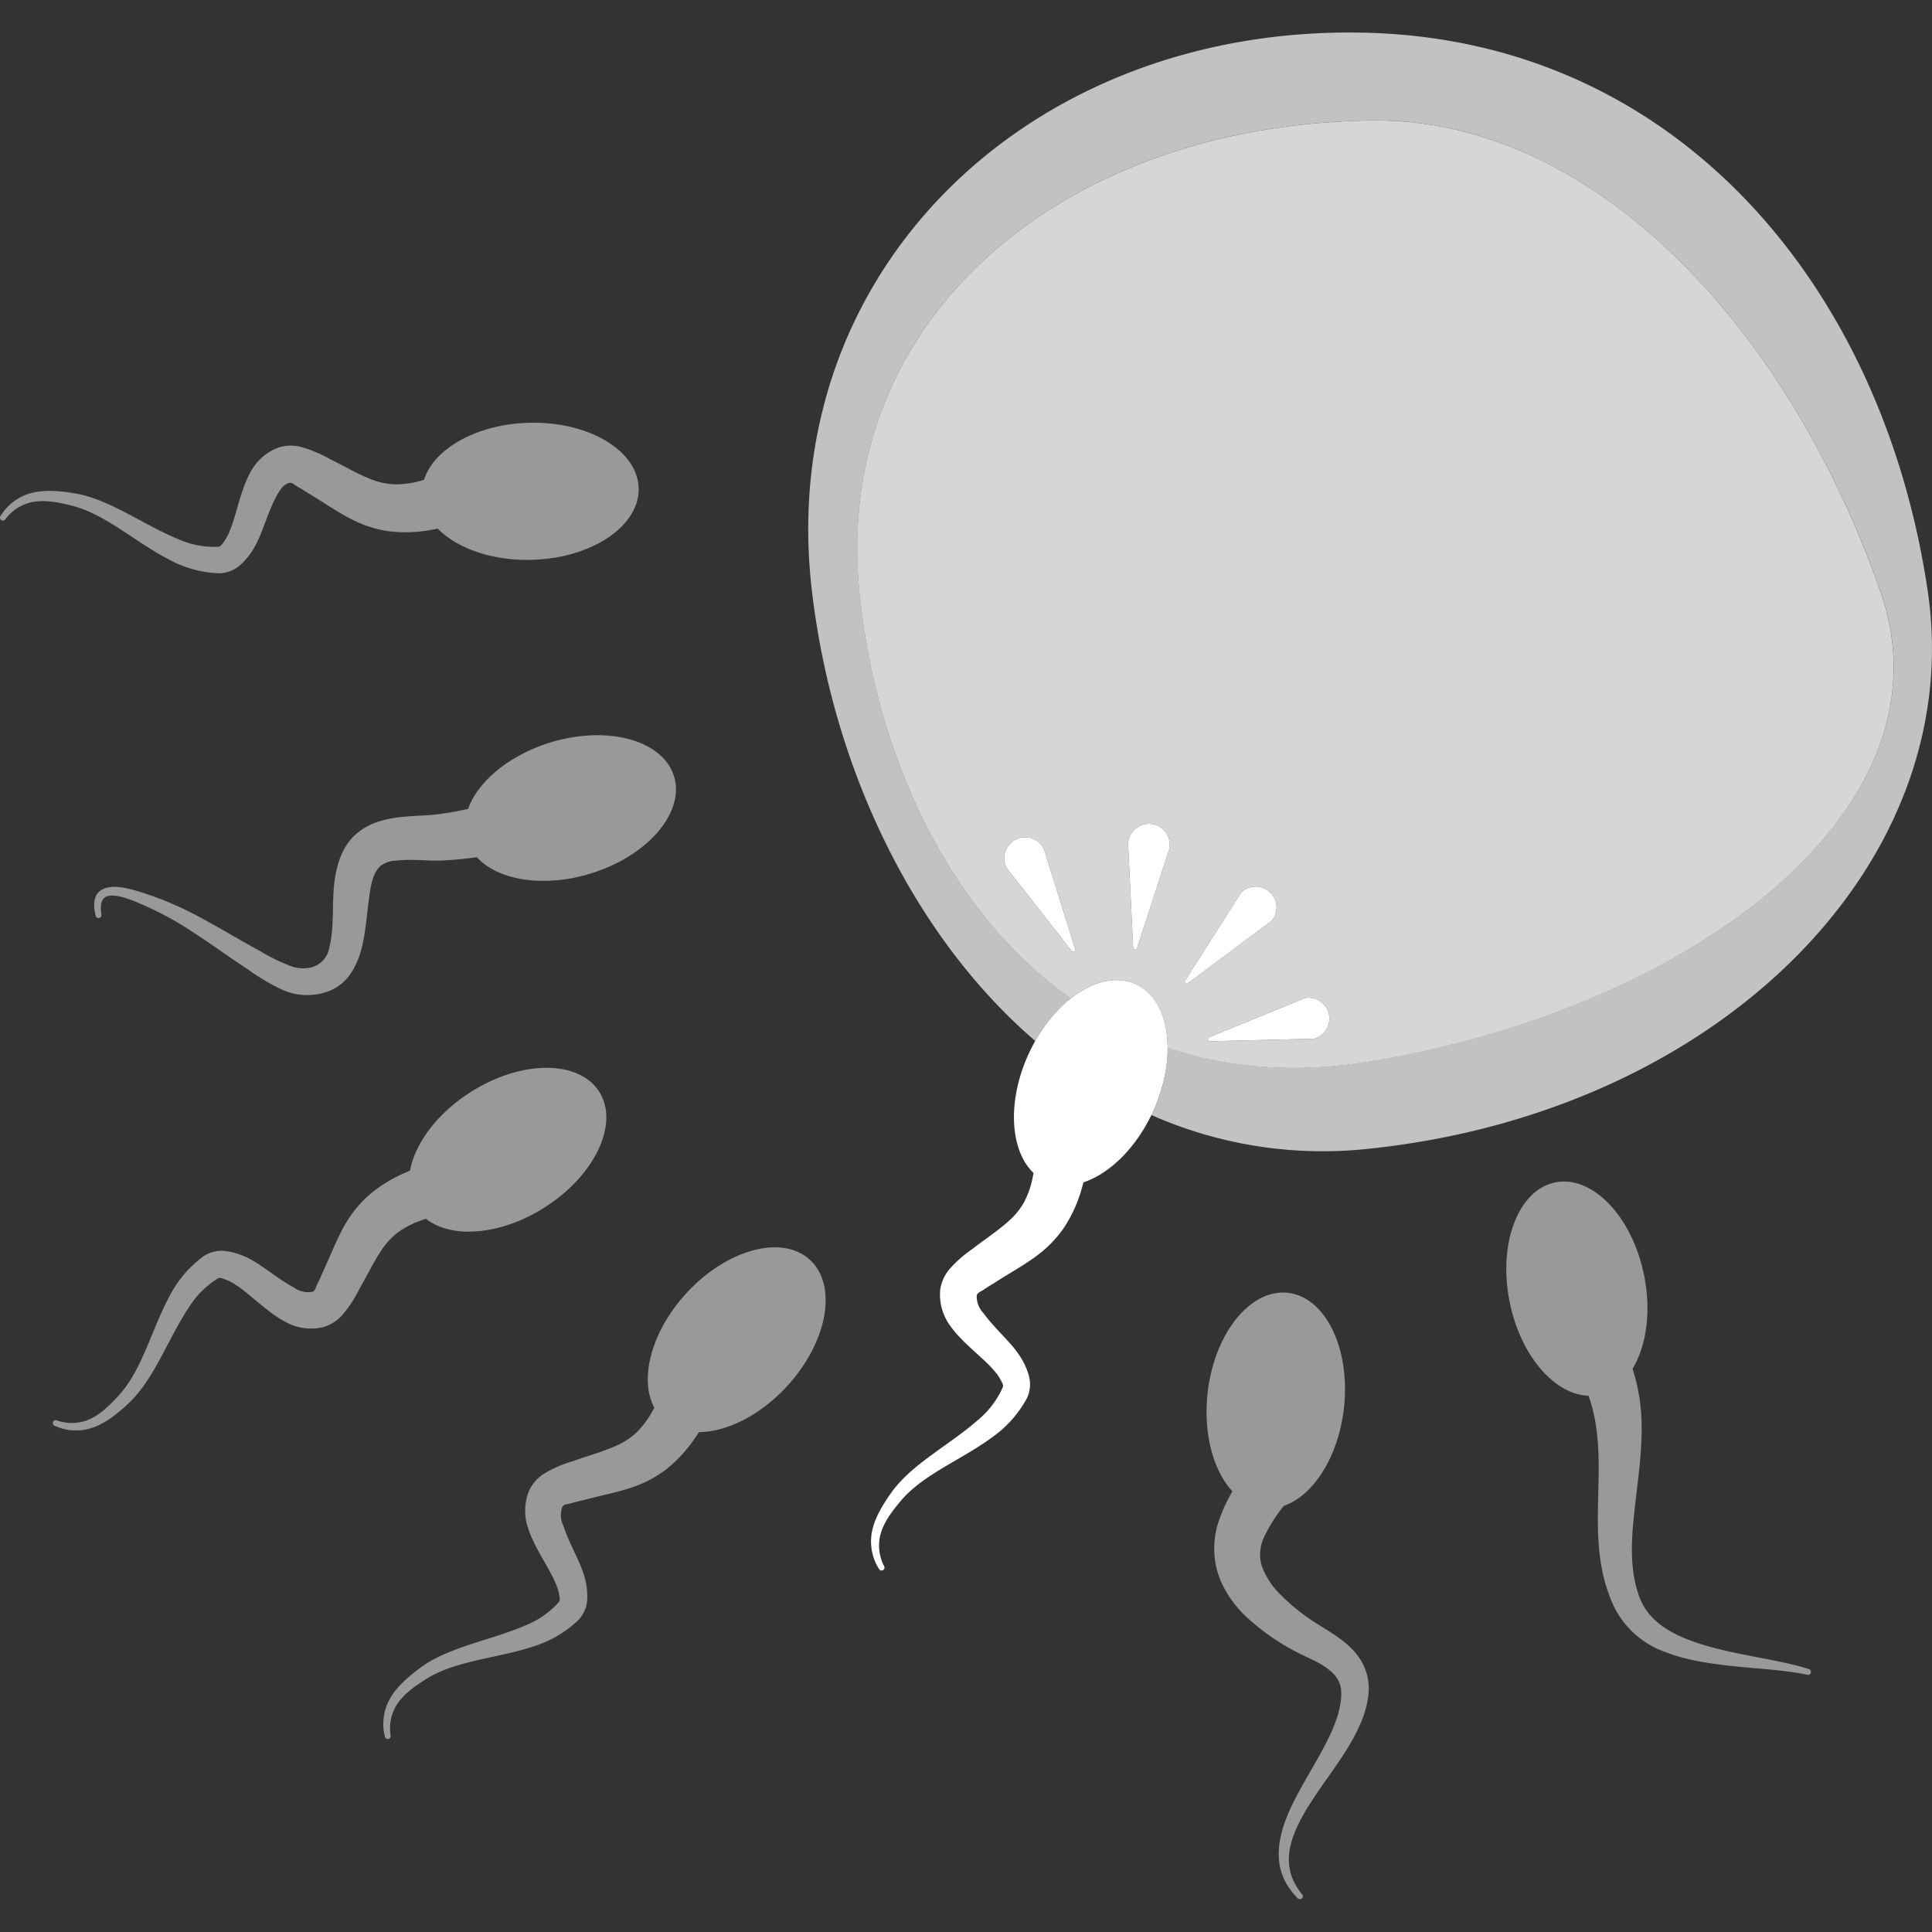 <svg viewBox="0 0 300 300" xmlns="http://www.w3.org/2000/svg"><rect x="0" y="0" width="300" height="300" fill="#333333" stroke="none"/><g fill="#fff" fill-rule="evenodd"><path d="m 101.61 218.6 c -2.4 -4.45 -.49 -11.83 4.94 -17.76 6.27 -6.85 14.88 -9.19 19.21 -5.22 s 2.76 12.75 -3.52 19.6 c -4.19 4.57 -9.41 7.13 -13.71 7.16 q -.28 .44 -.58 .87 a 21.69 21.69 0 0 1 -4.45 4.87 18.33 18.33 0 0 1 -5.3 2.82 c -2.37 .82 -4.89 1.27 -7.3 1.92 -.66 .18 -1.46 .33 -2.23 .57 -.49 .15 -1.1 .12 -1.34 .54 a 3.69 3.69 0 0 0 .14 2.92 c .86 2.66 2.49 5.4 3.09 7.33 a 11.27 11.27 0 0 1 .63 4.04 5.08 5.08 0 0 1 -1.39 3.31 17.73 17.73 0 0 1 -7.14 4.14 c -5.38 1.78 -11.83 2.12 -16.35 4.93 -2.13 1.32 -3.99 2.68 -4.97 4.54 a 6.92 6.92 0 0 0 -.68 4.33 .45 .45 0 0 1 -.89 .16 8.01 8.01 0 0 1 .37 -5.07 c .92 -2.17 2.82 -3.9 5.07 -5.59 4.36 -3.27 10.89 -4.26 16.22 -6.55 a 13.96 13.96 0 0 0 5.34 -3.68 c .23 -.28 .13 -.65 .09 -1 a 7.99 7.99 0 0 0 -.63 -2.03 c -.91 -2.24 -3.32 -5.5 -4.25 -8.54 a 8.14 8.14 0 0 1 .24 -5.87 6.35 6.35 0 0 1 2.18 -2.46 19.16 19.16 0 0 1 4.62 -2.01 c 2.2 -.8 4.51 -1.41 6.65 -2.37 a 11.28 11.28 0 0 0 3.1 -2 14.21 14.21 0 0 0 2.58 -3.44 c .09 -.16 .18 -.31 .26 -.46 z" opacity=".5"/><path d="m 246.66 216.72 c -5.27 -.14 -10.54 -6.21 -12.23 -14.49 -1.86 -9.1 1.3 -17.44 7.05 -18.62 s 11.94 5.25 13.8 14.35 c 1.16 5.67 .37 11.04 -1.78 14.58 .05 .15 .09 .28 .12 .38 a 29.32 29.32 0 0 1 1.28 7.84 c .14 4.76 -.65 9.55 -1.15 14.3 -.46 4.34 -.69 8.61 .74 12.72 1.25 3.59 4.35 5.6 8.04 6.97 5.99 2.22 13.4 2.8 18.28 4.41 a .46 .46 0 1 1 -.24 .88 c -5.99 -1.3 -15.33 -.85 -22.1 -3.56 a 14.04 14.04 0 0 1 -7.9 -7.11 25.55 25.55 0 0 1 -2.08 -7.31 c -1.19 -8.22 1.11 -17.21 -1.83 -25.34 z" opacity=".5"/><path d="m 63.67 181.77 q -.49 .2 -.96 .42 a 21.73 21.73 0 0 0 -5.57 3.52 18.33 18.33 0 0 0 -3.72 4.72 c -1.22 2.19 -2.12 4.58 -3.18 6.85 -.29 .62 -.58 1.37 -.96 2.09 -.24 .46 -.31 1.06 -.76 1.22 a 3.69 3.69 0 0 1 -2.85 -.65 c -2.46 -1.31 -4.88 -3.41 -6.67 -4.33 a 11.25 11.25 0 0 0 -3.87 -1.34 5.09 5.09 0 0 0 -3.5 .78 17.74 17.74 0 0 0 -5.34 6.29 c -2.7 4.98 -4.18 11.27 -7.74 15.22 -1.68 1.86 -3.34 3.45 -5.35 4.09 a 6.93 6.93 0 0 1 -4.39 -.1 .45 .45 0 0 0 -.32 .85 8 8 0 0 0 5.05 .53 c 2.3 -.52 4.34 -2.08 6.4 -4 3.99 -3.72 6.11 -9.97 9.32 -14.81 a 13.94 13.94 0 0 1 4.56 -4.6 c .31 -.18 .66 -.01 1 .09 a 7.92 7.92 0 0 1 1.88 .97 c 2.04 1.29 4.83 4.24 7.66 5.7 a 8.14 8.14 0 0 0 5.82 .8 6.34 6.34 0 0 0 2.82 -1.71 19.14 19.14 0 0 0 2.79 -4.19 c 1.17 -2.02 2.19 -4.19 3.5 -6.13 a 11.26 11.26 0 0 1 2.52 -2.7 14.16 14.16 0 0 1 3.84 -1.93 q .25 -.09 .5 -.17 c 3.95 3.15 11.56 2.58 18.36 -1.72 7.85 -4.96 11.68 -13.02 8.54 -17.99 s -12.06 -4.97 -19.91 0 c -5.25 3.31 -8.69 8 -9.47 12.23 z" opacity=".5"/><path d="m 191.37 231.58 c -2.96 -3.21 -4.56 -8.97 -3.85 -15.3 1.04 -9.23 6.63 -16.19 12.47 -15.53 s 9.73 8.69 8.69 17.92 c -.85 7.55 -4.75 13.58 -9.33 15.16 a 24.45 24.45 0 0 0 -2.98 4.67 6.31 6.31 0 0 0 -.48 4.55 11.84 11.84 0 0 0 3.08 4.69 30.9 30.9 0 0 0 5.15 4.15 c 2.3 1.47 4.86 2.87 6.46 4.9 a 8.39 8.39 0 0 1 1.93 6.09 c -.24 3.2 -1.89 6.53 -4.08 9.86 -2.68 4.08 -6.08 8.19 -7.57 12.27 -1.14 3.12 -1.12 6.19 1.36 9.17 a .46 .46 0 0 1 -.67 .62 c -3.16 -3.14 -3.47 -6.66 -2.51 -10.35 1.87 -7.17 9.37 -14.98 9.23 -21.68 a 4.12 4.12 0 0 0 -1.24 -2.89 c -1.43 -1.5 -3.65 -2.3 -5.6 -3.3 a 35.35 35.35 0 0 1 -7.81 -5.44 16.94 16.94 0 0 1 -4.15 -5.85 13.13 13.13 0 0 1 -.08 -9.48 24.31 24.31 0 0 1 1.98 -4.23 z" opacity=".5"/><path d="m 72.68 125.61 a 48.4 48.4 0 0 1 -4.88 .85 c -2.49 .29 -5.84 .16 -8.58 .99 a 9.8 9.8 0 0 0 -4.39 2.49 c -1.83 1.91 -2.72 4.69 -2.99 7.86 -.26 3.11 .03 6.6 -.71 9.33 a 3.77 3.77 0 0 1 -2.91 3.11 5.59 5.59 0 0 1 -2.9 -.16 29.51 29.51 0 0 1 -5.04 -2.46 c -3.13 -1.69 -6.19 -3.57 -9.36 -5.25 a 51.41 51.41 0 0 0 -6.65 -3.02 c -2.33 -.84 -5.38 -1.9 -7.31 -1.58 -1.7 .28 -2.86 1.42 -2.09 4.49 a .46 .46 0 0 0 .89 -.18 c -.34 -2.08 .21 -2.91 1.36 -3.01 1.76 -.14 4.4 1.13 6.43 2.05 a 49.13 49.13 0 0 1 6.1 3.42 c 3.01 1.94 5.9 4.07 8.88 6.01 a 33.4 33.4 0 0 0 5.47 3.22 9.62 9.62 0 0 0 4.95 .66 c 3.79 -.5 5.69 -2.8 6.8 -5.85 .9 -2.48 1.11 -5.61 1.49 -8.58 .28 -2.23 .54 -4.39 1.9 -5.59 a 4.4 4.4 0 0 1 2.52 -.78 c 2.26 -.26 4.73 .06 6.67 0 a 53.55 53.55 0 0 0 5.71 -.53 c 3.27 3.6 10.36 4.78 17.64 2.55 8.88 -2.71 14.7 -9.48 12.98 -15.1 s -10.32 -7.97 -19.2 -5.26 c -6.44 1.99 -11.26 6.08 -12.78 10.32 z" opacity=".5"/><path d="m 65.85 74.5 c 1.51 -4.82 8.14 -8.6 16.18 -8.85 9.28 -.28 16.97 4.26 17.14 10.13 s -7.22 10.87 -16.5 11.15 c -6.2 .19 -11.68 -1.77 -14.69 -4.84 q -.51 .11 -1.03 .19 a 21.74 21.74 0 0 1 -6.59 .21 18.36 18.36 0 0 1 -5.72 -1.83 c -2.24 -1.13 -4.32 -2.61 -6.47 -3.89 -.59 -.35 -1.25 -.81 -1.97 -1.2 -.45 -.25 -.85 -.7 -1.31 -.58 -.92 .24 -1.47 1.15 -2 2.13 -1.31 2.47 -2.13 5.55 -3.1 7.33 a 11.27 11.27 0 0 1 -2.46 3.27 5.09 5.09 0 0 1 -3.33 1.3 17.73 17.73 0 0 1 -7.94 -2.23 c -5.03 -2.62 -9.77 -7 -14.93 -8.28 -2.43 -.61 -4.7 -.99 -6.72 -.4 a 6.92 6.92 0 0 0 -3.59 2.54 .45 .45 0 1 1 -.74 -.53 8.01 8.01 0 0 1 3.89 -3.27 c 2.2 -.86 4.76 -.7 7.54 -.26 5.38 .85 10.65 4.84 16.01 7.06 a 13.93 13.93 0 0 0 6.36 1.26 c .36 -.03 .56 -.36 .78 -.63 a 8 8 0 0 0 1.02 -1.86 c .97 -2.21 1.63 -6.22 3.16 -9 a 8.13 8.13 0 0 1 4.38 -3.92 6.34 6.34 0 0 1 3.28 -.16 19.15 19.15 0 0 1 4.66 1.91 c 2.1 1.02 4.16 2.25 6.33 3.12 a 11.24 11.24 0 0 0 3.6 .83 14.2 14.2 0 0 0 4.26 -.55 q .25 -.08 .5 -.15 z" opacity=".5"/><path d="m 175.16 130.94 l .79 16.1 a .33 .33 0 1 0 .65 .09 l 4.98 -15.33 a 3.24 3.24 0 1 0 -6.41 -.85 z m -18.77 3.95 l 9.95 12.68 a .33 .33 0 1 0 .58 -.3 l -4.8 -15.39 a 3.24 3.24 0 1 0 -5.73 3.01 z m 36.36 3.67 l -8.66 13.6 a .33 .33 0 1 0 .48 .44 l 12.92 -9.64 a 3.24 3.24 0 0 0 -4.74 -4.4 z m 9.96 16.39 l -14.92 6.1 a .33 .33 0 0 0 .13 .64 l 16.12 -.4 a 3.24 3.24 0 0 0 -1.33 -6.33 z m -42.22 27.19 c -3.66 -3.49 -4.13 -11.1 -.8 -18.42 3.85 -8.45 11.31 -13.34 16.66 -10.91 s 6.56 11.27 2.72 19.73 c -2.57 5.64 -6.74 9.7 -10.83 11.05 q -.13 .51 -.28 1.01 a 21.72 21.72 0 0 1 -2.72 6 18.34 18.34 0 0 1 -4.17 4.33 c -2 1.51 -4.25 2.72 -6.35 4.08 -.57 .37 -1.28 .77 -1.94 1.23 -.42 .3 -1.01 .45 -1.11 .92 a 3.7 3.7 0 0 0 1.03 2.73 c 1.64 2.26 4.04 4.37 5.2 6.02 a 11.24 11.24 0 0 1 1.85 3.65 5.09 5.09 0 0 1 -.3 3.57 17.75 17.75 0 0 1 -5.51 6.14 c -4.57 3.36 -10.59 5.68 -14.03 9.74 -1.62 1.92 -2.96 3.78 -3.32 5.86 a 6.93 6.93 0 0 0 .7 4.33 .45 .45 0 1 1 -.8 .43 8.01 8.01 0 0 1 -1.21 -4.93 c .2 -2.35 1.47 -4.59 3.09 -6.88 3.14 -4.46 9.04 -7.42 13.4 -11.25 a 13.93 13.93 0 0 0 3.94 -5.15 c .14 -.34 -.08 -.66 -.23 -.98 a 7.96 7.96 0 0 0 -1.22 -1.73 c -1.56 -1.85 -4.86 -4.21 -6.69 -6.81 a 8.14 8.14 0 0 1 -1.57 -5.66 6.36 6.36 0 0 1 1.31 -3.02 19.2 19.2 0 0 1 3.77 -3.34 c 1.84 -1.44 3.85 -2.74 5.59 -4.31 a 11.27 11.27 0 0 0 2.33 -2.86 14.14 14.14 0 0 0 1.39 -4.07 c .03 -.15 .07 -.33 .1 -.5 z"/><path d="m 160.75 161.64 c -19.04 -16.38 -31.49 -42.59 -34.68 -69.91 -5.84 -49.89 34.23 -88.26 86.63 -86.63 47.79 1.49 79.63 39.34 86.63 86.63 6.26 42.24 -32.4 80.91 -86.63 86.63 a 65.76 65.76 0 0 1 -33.92 -5.22 c .1 -.2 .2 -.41 .29 -.62 a 23.84 23.84 0 0 0 2.25 -9.83 c 9.21 3.11 19.69 4.04 31.39 2.12 49.13 -8.05 91.3 -38.8 79.27 -73.06 -14.56 -41.44 -44.96 -73.6 -79.27 -73.05 -47.97 .78 -83.39 30.87 -79.27 73.06 2.44 25.02 13.6 49.67 32.85 63.27 a 22.51 22.51 0 0 0 -5.54 6.61 z" opacity=".7"/><path d="m 175.16 130.94 l .79 16.1 a .33 .33 0 1 0 .65 .09 l 4.98 -15.33 a 3.24 3.24 0 1 0 -6.41 -.85 z m -18.77 3.95 l 9.95 12.68 a .33 .33 0 1 0 .58 -.3 l -4.8 -15.39 a 3.24 3.24 0 1 0 -5.73 3.01 z m 36.36 3.67 l -8.66 13.6 a .33 .33 0 1 0 .48 .44 l 12.92 -9.64 a 3.24 3.24 0 0 0 -4.74 -4.4 z m 9.96 16.39 l -14.92 6.1 a .33 .33 0 0 0 .13 .64 l 16.12 -.4 a 3.24 3.24 0 0 0 -1.33 -6.33 z m -36.43 .09 c -19.24 -13.6 -30.4 -38.25 -32.85 -63.27 -4.12 -42.19 31.31 -72.28 79.27 -73.06 34.32 -.56 64.72 31.6 79.27 73.06 12.03 34.26 -30.14 65.01 -79.27 73.06 -11.7 1.92 -22.18 .98 -31.39 -2.12 -.02 -4.63 -1.74 -8.43 -4.96 -9.89 -3.02 -1.39 -6.73 -.42 -10.07 2.21 z" opacity=".8"/></g></svg>